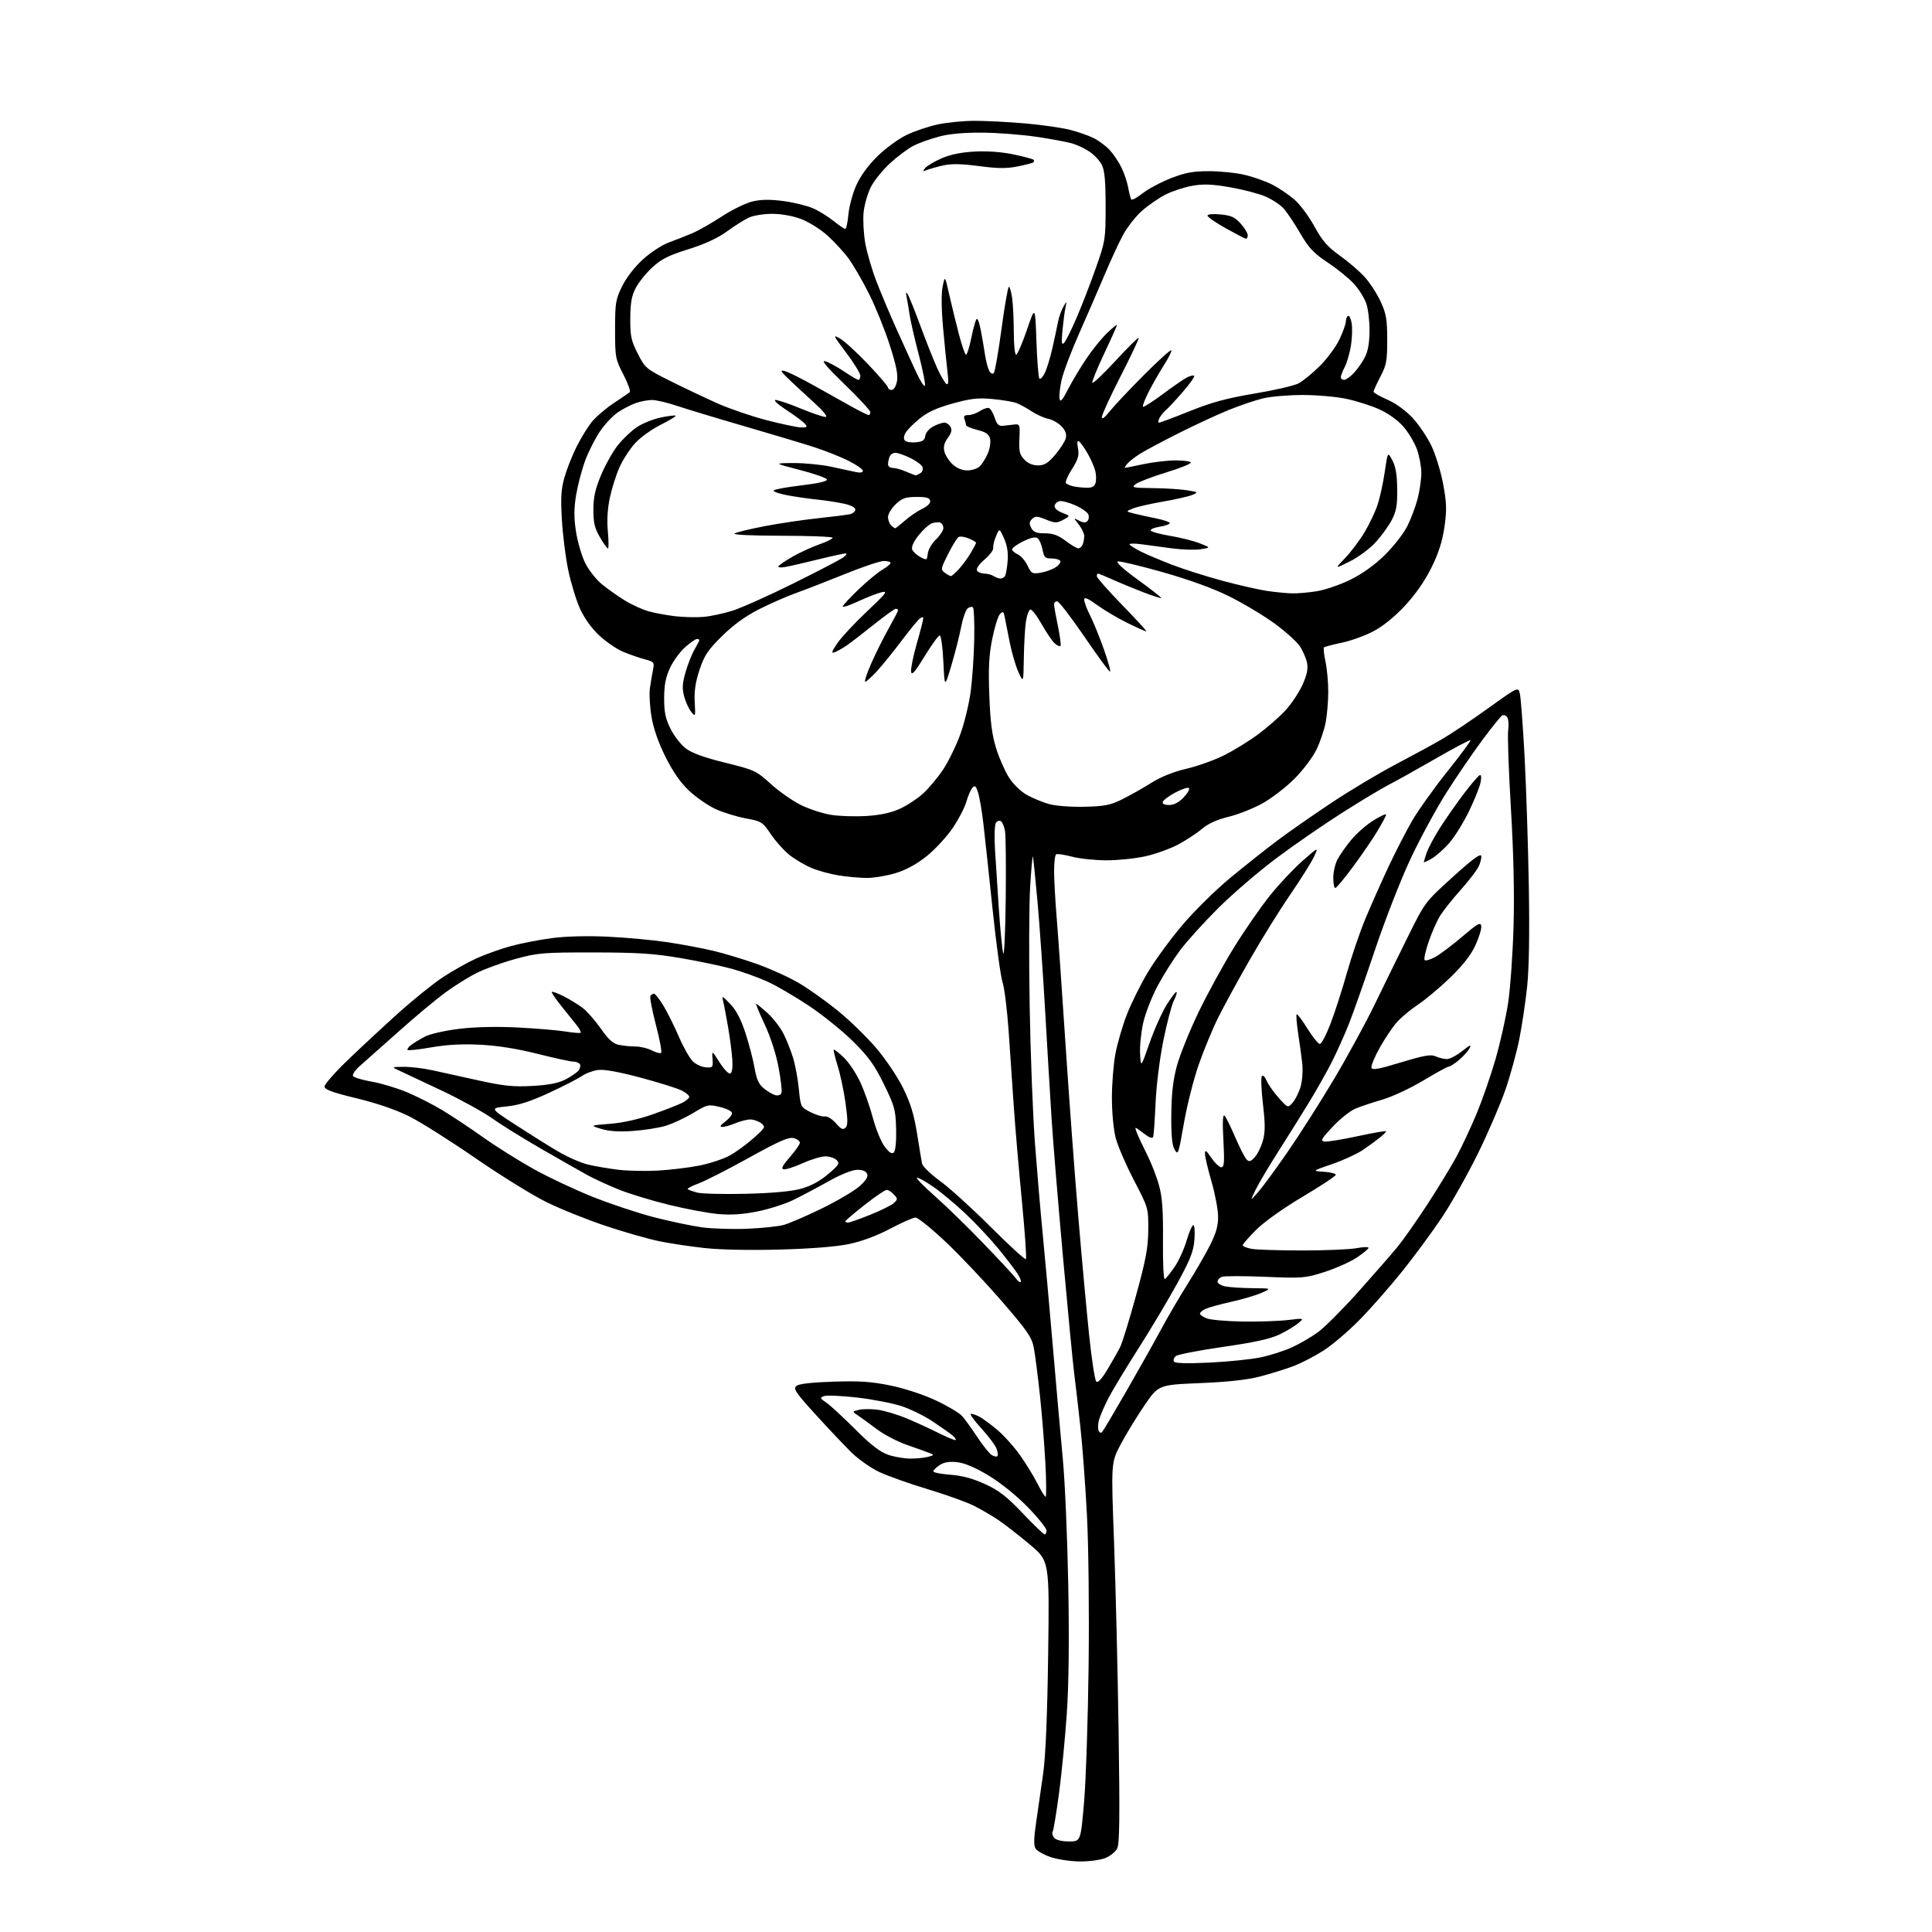 <?xml version="1.0" encoding="UTF-8" standalone="no"?>
<svg 
  version="1.1" 
  xmlns="http://www.w3.org/2000/svg" 
  xmlns:xlink="http://www.w3.org/1999/xlink" 
  xmlns:svg="http://www.w3.org/2000/svg"
  xmlns:rdf="http://www.w3.org/1999/02/22-rdf-syntax-ns#"
  xmlns:cc="http://creativecommons.org/ns#"
  xmlns:dc="http://purl.org/dc/elements/1.1/"
  viewBox="0 0 768 768"
  width="768"
  height="768"
>
<style>svg {background-color: white; }</style>"
<path stroke="none" fill="black" fill-rule="evenodd" d="M429.28,739.96C425.55,739.93 420.29,739.14 417.58,738.21C414.88,737.27 412.20,735.74 411.63,734.81C410.89,733.62 410.97,730.51 411.90,724.31C412.62,719.46 413.88,710.77 414.68,705.00C415.65,698.07 416.33,681.93 416.66,657.50C417.17,620.50 417.17,620.50 409.34,613.94C405.03,610.33 399.48,606.01 397.00,604.32C394.52,602.64 390.12,600.07 387.20,598.59C384.29,597.12 376.00,594.14 368.77,591.97C361.54,589.79 352.90,586.73 349.56,585.16C346.23,583.59 341.25,580.10 338.49,577.40C335.74,574.71 329.34,567.93 324.26,562.35C316.25,553.54 315.24,552.04 316.58,550.93C317.60,550.09 322.64,549.51 331.31,549.23C341.83,548.89 346.45,549.21 354.13,550.80C359.77,551.97 367.23,554.43 372.13,556.74C376.73,558.91 381.39,561.70 382.48,562.92C383.56,564.15 386.26,567.90 388.48,571.24C390.69,574.59 393.27,577.81 394.20,578.38C395.14,578.96 396.16,579.17 396.48,578.85C396.80,578.54 396.64,577.17 396.12,575.82C395.61,574.47 392.85,570.81 389.99,567.68C387.14,564.56 385.32,562.00 385.97,562.00C386.61,562.00 388.11,562.52 389.32,563.15C390.52,563.78 393.66,566.08 396.29,568.27C398.92,570.46 403.03,575.01 405.42,578.38C407.81,581.74 410.95,586.86 412.40,589.75C413.85,592.64 415.31,595.00 415.65,595.00C415.98,595.00 415.95,589.04 415.56,581.75C415.18,574.46 414.20,562.24 413.38,554.58C412.56,546.92 411.47,538.47 410.96,535.79C410.16,531.55 408.49,529.13 398.14,517.16C391.60,509.60 381.62,499.04 375.96,493.70C370.30,488.37 364.90,484.00 363.95,484.00C363.00,484.00 358.46,485.99 353.86,488.43C348.55,491.24 342.58,493.46 337.50,494.52C332.43,495.58 322.36,496.39 310.00,496.72C298.36,497.04 286.35,496.80 280.20,496.13C274.54,495.51 266.44,494.30 262.20,493.44C257.97,492.58 248.43,489.86 241.01,487.40C233.59,484.93 222.94,480.67 217.35,477.92C211.75,475.18 198.99,467.28 188.99,460.38C178.99,453.48 167.14,446.00 162.65,443.76C157.49,441.18 149.83,438.55 141.75,436.59C132.02,434.23 129.01,433.12 129.00,431.90C129.00,431.02 133.16,426.28 138.25,421.38C143.34,416.48 152.32,408.14 158.21,402.84C164.10,397.54 172.06,391.12 175.89,388.57C179.73,386.02 185.80,382.60 189.39,380.97C192.99,379.35 199.20,377.13 203.21,376.05C207.22,374.97 214.55,373.55 219.50,372.90C225.04,372.18 233.57,371.97 241.69,372.35C248.94,372.70 259.51,373.67 265.19,374.52C270.86,375.37 279.10,376.91 283.50,377.95C287.90,379.00 295.80,381.38 301.05,383.26C306.30,385.14 313.72,388.51 317.55,390.76C321.37,393.00 328.32,397.94 333.00,401.74C337.68,405.53 344.55,412.21 348.27,416.57C352.05,421.00 356.79,428.04 358.99,432.51C361.94,438.49 363.34,443.06 364.53,450.51C365.40,456.01 366.30,461.41 366.52,462.53C366.75,463.65 369.98,466.78 373.71,469.49C377.45,472.20 386.51,480.42 393.86,487.77C401.20,495.11 407.48,500.85 407.81,500.52C408.14,500.20 407.41,489.71 406.20,477.21C404.99,464.72 403.55,447.98 403.01,440.00C402.47,432.02 401.55,418.52 400.96,410.00C400.37,401.48 399.28,392.68 398.53,390.46C397.78,388.24 396.00,375.19 394.57,361.46C393.14,347.73 391.50,332.45 390.92,327.50C390.35,322.55 389.40,316.99 388.82,315.15C387.97,312.41 387.55,312.04 386.55,313.15C385.88,313.89 384.79,316.41 384.13,318.74C383.47,321.07 381.00,325.80 378.65,329.24C376.30,332.68 371.70,337.65 368.44,340.29C364.54,343.43 360.33,345.74 356.15,347.04C352.65,348.12 347.47,349.00 344.64,348.99C341.82,348.99 336.71,348.53 333.30,347.98C329.89,347.43 324.99,346.07 322.42,344.96C319.84,343.86 315.96,341.56 313.80,339.84C311.64,338.13 308.33,334.43 306.44,331.63C303.13,326.72 302.75,326.48 296.46,325.32C292.87,324.66 287.48,322.99 284.49,321.63C281.51,320.26 276.79,317.01 274.01,314.41C270.56,311.18 267.57,306.92 264.59,300.96C261.75,295.29 259.79,289.69 258.99,284.97C258.32,280.97 258.03,275.86 258.35,273.60C258.66,271.35 259.21,268.07 259.57,266.32C260.20,263.27 260.06,263.09 256.09,262.02C253.82,261.41 249.94,260.05 247.47,258.99C245.00,257.93 240.79,255.02 238.12,252.52C235.08,249.67 232.24,245.69 230.53,241.89C229.03,238.55 226.94,231.70 225.89,226.66C224.84,221.62 223.69,212.54 223.35,206.49C222.84,197.63 223.06,194.31 224.45,189.54C225.39,186.28 227.54,180.88 229.21,177.55C230.89,174.22 233.54,169.88 235.10,167.89C236.67,165.91 240.55,162.55 243.72,160.42C246.90,158.30 249.86,156.28 250.31,155.93C250.75,155.57 249.63,152.41 247.81,148.89C244.63,142.74 244.50,142.06 244.50,131.00C244.50,120.43 244.73,119.04 247.29,113.81C248.96,110.42 252.29,106.11 255.53,103.15C258.52,100.42 263.11,97.40 265.73,96.44C268.35,95.48 272.52,93.85 275.00,92.80C277.48,91.76 282.88,88.70 287.00,86.00C291.19,83.27 296.66,80.62 299.38,80.02C302.84,79.25 306.46,79.24 311.76,79.97C315.87,80.55 321.10,81.85 323.37,82.87C325.64,83.90 329.25,86.14 331.39,87.87C333.53,89.59 335.60,91.00 336.00,91.00C336.40,91.00 336.96,88.41 337.25,85.25C337.54,82.09 338.94,76.89 340.36,73.71C341.98,70.06 345.07,65.79 348.71,62.20C351.90,59.05 357.12,55.22 360.33,53.67C363.53,52.13 369.16,50.23 372.83,49.45C376.50,48.67 383.10,48.03 387.50,48.03C391.90,48.02 400.90,48.49 407.50,49.06C414.10,49.63 422.17,50.79 425.44,51.63C428.71,52.47 432.98,53.98 434.94,54.99C436.90,55.99 439.69,58.10 441.14,59.66C442.59,61.22 444.67,64.30 445.75,66.50C446.84,68.70 448.06,72.30 448.46,74.49C448.85,76.69 449.40,78.84 449.67,79.27C449.93,79.70 451.94,78.63 454.13,76.90C456.31,75.17 461.34,72.47 465.30,70.91C471.06,68.64 474.10,68.06 480.50,68.05C484.90,68.04 491.32,68.69 494.77,69.51C498.22,70.32 503.17,72.07 505.77,73.40C508.37,74.73 512.31,77.38 514.51,79.29C516.72,81.19 520.31,86.01 522.49,89.99C525.67,95.78 527.70,98.11 532.63,101.63C536.02,104.05 540.47,107.88 542.51,110.14C544.56,112.41 547.40,116.79 548.83,119.88C551.04,124.67 551.42,126.90 551.44,135.00C551.45,143.42 551.14,145.09 548.73,149.72C547.23,152.59 546.01,155.29 546.02,155.72C546.03,156.15 548.49,157.56 551.48,158.86C554.80,160.29 558.73,163.14 561.53,166.13C564.06,168.84 567.47,173.93 569.12,177.44C570.76,180.95 572.83,187.79 573.72,192.64C575.07,200.00 575.15,202.78 574.19,209.48C573.37,215.16 571.87,219.86 569.04,225.60C566.50,230.77 562.71,236.23 558.60,240.67C554.56,245.03 549.87,248.86 546.09,250.87C542.76,252.65 537.06,254.72 533.42,255.48C529.78,256.24 526.58,257.09 526.30,257.36C526.03,257.64 526.30,260.17 526.90,262.98C527.51,265.80 528.00,271.16 528.00,274.91C528.00,278.66 527.54,284.15 526.99,287.11C526.43,290.08 524.77,294.98 523.30,298.00C521.84,301.02 517.91,306.23 514.57,309.57C511.23,312.91 505.53,317.30 501.90,319.33C498.27,321.35 492.19,323.76 488.40,324.68C483.75,325.81 480.26,327.40 477.70,329.56C475.62,331.33 471.34,334.12 468.20,335.78C465.07,337.43 459.26,339.51 455.30,340.39C451.34,341.28 444.37,341.99 439.80,341.99C435.24,341.98 429.06,341.33 426.08,340.53C423.10,339.74 420.29,339.32 419.83,339.60C419.37,339.89 419.01,342.90 419.02,346.31C419.02,349.71 419.48,357.89 420.02,364.48C420.57,371.07 422.14,393.57 423.52,414.48C424.89,435.39 427.17,466.23 428.58,483.00C429.98,499.77 431.96,521.30 432.96,530.84C433.96,540.38 435.23,548.63 435.77,549.17C436.42,549.82 437.96,548.16 440.26,544.33C442.19,541.12 444.44,537.15 445.27,535.50C446.10,533.85 448.94,524.62 451.59,515.00C455.56,500.56 456.40,495.99 456.45,488.84C456.50,480.21 456.48,480.15 450.75,469.14C447.59,463.07 444.32,455.51 443.50,452.34C442.64,449.04 442.00,442.22 442.00,436.38C442.00,430.77 442.64,422.84 443.42,418.77C444.20,414.70 446.22,407.76 447.92,403.36C449.62,398.95 453.37,391.38 456.26,386.54C459.14,381.70 465.37,373.18 470.10,367.62C474.83,362.05 483.38,353.64 489.10,348.92C494.82,344.21 503.10,337.64 507.50,334.32C511.90,331.01 521.58,324.25 529.00,319.31C536.42,314.37 547.90,307.49 554.50,304.02C561.10,300.56 569.44,296.02 573.04,293.94C576.64,291.86 584.96,286.29 591.54,281.56C603.50,272.97 603.50,272.97 604.17,275.74C604.54,277.26 605.38,288.40 606.03,300.50C606.68,312.60 607.44,335.70 607.72,351.84C608.06,371.18 607.83,384.99 607.05,392.34C606.39,398.48 604.99,407.84 603.93,413.15C602.87,418.45 600.40,427.45 598.44,433.15C596.48,438.84 591.57,450.25 587.52,458.50C583.47,466.75 577.00,478.23 573.15,484.00C569.29,489.77 562.19,499.41 557.38,505.40C552.57,511.40 545.01,520.01 540.57,524.54C536.13,529.07 529.64,534.61 526.15,536.85C522.65,539.10 517.25,541.89 514.15,543.06C511.04,544.23 505.12,546.07 501.00,547.15C495.88,548.50 488.26,549.34 477.00,549.81C460.50,550.50 460.50,550.50 454.84,558.81C451.73,563.38 447.50,570.33 445.43,574.26C441.67,581.41 441.67,581.41 442.85,612.96C443.49,630.31 444.31,664.31 444.67,688.52C445.17,722.64 445.04,733.06 444.08,734.85C443.40,736.13 441.31,737.81 439.45,738.58C437.59,739.36 433.01,739.98 429.28,739.96zM424.92,732.00C429.60,732.00 429.60,732.00 430.94,716.25C431.68,707.59 432.49,683.24 432.74,662.15C433.00,640.41 432.72,614.52 432.08,602.36C431.47,590.57 430.30,574.75 429.47,567.21C428.65,559.67 427.54,550.12 427.01,546.00C426.48,541.88 424.49,521.17 422.58,500.00C420.67,478.82 418.63,454.07 418.04,445.00C417.46,435.93 416.30,416.57 415.47,402.00C414.64,387.43 413.27,367.85 412.43,358.50C411.59,349.15 410.76,341.05 410.59,340.50C410.42,339.95 409.93,345.35 409.50,352.50C409.07,359.65 408.98,381.02 409.31,400.00C409.63,418.98 410.59,443.73 411.45,455.00C412.31,466.27 413.68,482.25 414.49,490.50C415.31,498.75 417.11,518.77 418.50,535.00C419.89,551.23 421.70,571.70 422.53,580.50C423.35,589.30 424.30,611.58 424.65,630.00C425.06,651.98 424.86,669.52 424.08,681.00C423.43,690.62 422.04,704.92 420.99,712.77C419.94,720.62 418.81,727.51 418.46,728.07C418.11,728.63 418.37,729.74 419.04,730.54C419.78,731.44 422.05,732.00 424.92,732.00zM415.25,609.95C415.66,609.98 416.00,609.27 416.00,608.39C416.00,607.50 412.65,603.32 408.55,599.11C404.11,594.55 397.85,589.50 393.08,586.61C387.76,583.39 383.54,581.59 380.55,581.25C377.35,580.89 375.31,581.22 373.52,582.40C372.13,583.30 371.00,584.43 371.00,584.89C371.00,585.35 374.04,585.95 377.75,586.23C382.40,586.57 386.67,587.71 391.48,589.90C397.06,592.44 400.07,594.77 406.48,601.49C410.89,606.12 414.84,609.93 415.25,609.95zM362.00,579.82C364.48,579.81 367.62,579.49 369.00,579.10C371.35,578.45 371.38,578.36 369.50,577.60C368.40,577.15 364.40,575.72 360.61,574.41C356.81,573.09 351.41,570.29 348.61,568.16C345.80,566.04 342.42,563.59 341.11,562.71C338.71,561.11 338.71,561.11 341.41,560.43C342.89,560.06 346.30,560.05 348.97,560.40C351.65,560.76 356.91,562.35 360.67,563.94C364.43,565.52 370.20,568.18 373.49,569.84C376.79,571.49 379.68,572.65 379.92,572.42C380.16,572.18 379.49,571.28 378.43,570.43C377.37,569.58 373.89,567.14 370.69,565.01C367.50,562.87 361.99,560.16 358.46,558.99C354.92,557.81 346.96,556.27 340.77,555.55C334.57,554.84 328.64,554.58 327.59,554.96C325.84,555.61 325.91,555.82 328.49,557.58C330.03,558.64 335.17,563.37 339.90,568.10C346.08,574.29 349.77,577.15 353.00,578.28C355.48,579.14 359.52,579.83 362.00,579.82zM438.06,569.32C438.49,568.87 442.86,561.52 447.76,553.00C452.66,544.48 458.85,533.45 461.52,528.50C464.18,523.55 468.91,515.45 472.04,510.50C475.17,505.55 479.19,498.58 480.99,495.02C483.43,490.18 484.25,487.28 484.21,483.52C484.18,480.76 482.99,474.51 481.58,469.64C480.16,464.76 479.00,459.82 479.00,458.66C479.00,456.92 479.46,457.21 481.54,460.27C482.93,462.32 484.71,464.00 485.48,464.00C486.64,464.00 486.79,462.10 486.32,453.25C485.93,445.97 486.08,442.82 486.76,443.50C487.32,444.05 489.23,447.88 490.99,452.00C492.76,456.12 494.78,460.10 495.48,460.84C496.54,461.95 497.09,461.82 498.77,460.02C499.87,458.83 501.33,455.89 502.00,453.49C502.96,450.09 502.97,446.90 502.06,439.06C501.41,433.52 501.20,428.49 501.58,427.87C502.00,427.19 502.76,427.87 503.52,429.62C504.20,431.21 506.38,434.30 508.37,436.50C511.98,440.50 511.98,440.50 513.98,438.16C515.08,436.87 516.48,433.94 517.10,431.66C517.71,429.37 517.96,425.25 517.64,422.50C517.32,419.75 516.59,414.40 516.01,410.60C515.44,406.81 515.18,403.48 515.45,403.22C515.71,402.96 517.63,405.49 519.71,408.86C521.80,412.22 524.02,414.98 524.66,414.99C525.30,415.00 527.22,411.35 528.92,406.88C530.63,402.42 533.57,393.30 535.45,386.63C537.33,379.96 540.66,370.23 542.85,365.00C545.04,359.77 549.14,350.55 551.97,344.50C554.81,338.45 559.10,330.12 561.52,325.98C563.94,321.85 570.20,313.11 575.44,306.55C580.68,299.99 584.78,294.45 584.56,294.22C584.33,294.00 577.93,297.39 570.32,301.77C562.72,306.14 554.48,310.74 552.00,311.99C549.52,313.24 541.42,318.10 534.00,322.80C526.58,327.49 514.65,335.71 507.50,341.06C500.35,346.40 489.87,355.40 484.22,361.04C478.56,366.69 471.76,374.20 469.11,377.74C466.46,381.28 462.44,387.65 460.17,391.90C457.91,396.15 455.35,402.69 454.48,406.42C453.62,410.16 453.04,415.75 453.20,418.86C453.50,424.50 453.50,424.50 456.95,414.66C458.84,409.24 461.93,402.35 463.81,399.35C465.69,396.35 467.43,394.10 467.69,394.35C467.94,394.61 467.45,396.16 466.60,397.81C465.75,399.45 463.89,406.54 462.47,413.56C460.99,420.87 459.66,431.48 459.36,438.41C459.07,445.06 458.65,451.09 458.43,451.81C458.14,452.74 457.00,452.34 454.48,450.42C450.94,447.72 450.94,447.72 451.91,450.28C452.45,451.68 454.27,455.58 455.97,458.94C457.67,462.30 459.82,467.85 460.75,471.28C462.04,476.03 462.41,481.21 462.30,493.26C462.22,502.49 462.53,508.79 463.07,508.46C463.57,508.15 465.30,505.97 466.93,503.60C468.55,501.24 470.70,496.54 471.69,493.16C472.69,489.77 473.89,487.00 474.37,487.00C474.85,487.00 475.04,489.59 474.80,492.75C474.44,497.48 473.23,500.58 467.93,510.25C464.39,516.71 457.38,528.46 452.33,536.37C447.29,544.27 441.94,553.15 440.44,556.11C438.95,559.06 437.36,562.75 436.91,564.30C436.47,565.85 436.37,567.79 436.69,568.62C437.00,569.45 437.62,569.77 438.06,569.32zM480.90,541.65C488.38,541.29 497.58,540.34 501.33,539.53C505.09,538.73 510.66,536.93 513.69,535.54C516.73,534.15 521.39,531.42 524.04,529.47C526.69,527.52 533.97,520.21 540.22,513.21C546.46,506.22 553.41,498.25 555.66,495.50C557.91,492.75 563.22,485.17 567.47,478.66C571.71,472.14 576.92,463.59 579.04,459.66C581.16,455.72 584.75,448.04 587.02,442.59C589.28,437.14 592.65,427.41 594.51,420.98C596.36,414.55 598.59,404.61 599.47,398.89C600.35,393.18 601.33,379.50 601.65,368.50C602.03,355.18 601.68,339.39 600.60,321.24C599.71,306.24 599.23,292.29 599.53,290.24C599.82,288.18 599.65,285.88 599.15,285.12C598.64,284.36 597.72,284.06 597.10,284.44C596.49,284.82 592.91,289.26 589.16,294.31C585.41,299.37 579.08,308.62 575.10,314.88C571.12,321.15 564.71,332.93 560.86,341.08C556.92,349.43 550.67,365.41 546.54,377.70C542.51,389.69 537.82,403.00 536.11,407.27C534.40,411.55 531.44,418.14 529.53,421.94C527.62,425.73 523.64,432.81 520.69,437.66C517.73,442.52 512.16,451.45 508.30,457.50C504.44,463.55 500.30,470.52 499.10,473.00C496.92,477.50 496.92,477.50 500.03,474.00C501.74,472.07 507.03,464.88 511.79,458.00C516.55,451.12 524.86,438.07 530.26,429.00C535.66,419.93 543.01,406.43 546.60,399.00C550.19,391.57 556.14,379.44 559.82,372.04C566.48,358.61 566.53,358.54 577.50,348.61C585.24,341.59 588.59,339.12 588.81,340.25C588.98,341.14 588.46,343.14 587.65,344.70C586.85,346.26 583.65,350.38 580.55,353.85C577.45,357.33 573.87,361.82 572.58,363.83C571.30,365.85 569.21,370.53 567.95,374.24C566.68,377.94 565.94,381.28 566.31,381.65C566.68,382.02 568.55,381.48 570.46,380.45C572.37,379.42 577.21,375.78 581.22,372.37C587.33,367.15 588.55,366.46 588.82,368.08C589.00,369.14 587.97,372.57 586.54,375.69C584.78,379.54 581.58,383.66 576.59,388.51C572.55,392.43 566.77,397.28 563.76,399.29C560.74,401.29 556.90,404.49 555.22,406.41C553.54,408.32 550.52,412.83 548.50,416.43C546.49,420.02 544.99,423.60 545.17,424.37C545.43,425.50 547.80,425.09 556.93,422.31C566.16,419.51 568.82,419.05 570.73,419.92C572.03,420.52 574.02,421.00 575.15,421.00C576.29,421.00 579.03,419.56 581.25,417.81C584.39,415.31 585.03,415.07 584.16,416.70C583.55,417.85 581.65,419.96 579.95,421.39C578.24,422.83 576.42,424.00 575.90,424.00C575.37,424.00 570.82,426.49 565.77,429.53C560.71,432.58 553.42,435.98 549.54,437.11C545.67,438.23 540.81,439.85 538.75,440.72C536.69,441.59 532.64,444.82 529.75,447.90C525.27,452.68 524.79,453.54 526.50,453.79C527.60,453.94 533.56,452.98 539.75,451.64C545.94,450.30 551.00,449.43 551.00,449.71C551.00,449.99 549.80,451.18 548.32,452.36C546.85,453.54 543.82,455.74 541.57,457.25C539.33,458.76 533.90,461.23 529.50,462.75C521.50,465.50 521.50,465.50 526.25,465.80C528.86,465.97 531.00,466.51 531.00,467.00C531.00,467.49 525.09,471.40 517.86,475.69C510.06,480.33 502.55,485.68 499.36,488.86C496.41,491.81 494.00,494.57 494.00,495.00C494.00,495.43 495.56,496.07 497.47,496.43C499.38,496.79 508.50,497.08 517.72,497.08C526.95,497.08 536.64,496.67 539.25,496.17C541.86,495.67 544.00,495.61 544.00,496.03C544.00,496.46 541.88,498.21 539.30,499.93C536.71,501.64 530.97,504.20 526.55,505.62C518.84,508.09 517.85,508.18 502.95,507.55C494.40,507.20 486.64,507.20 485.70,507.56C484.77,507.92 484.00,508.78 484.00,509.48C484.00,510.18 485.41,511.03 487.12,511.38C488.84,511.72 493.68,512.03 497.88,512.07C505.50,512.14 505.50,512.14 501.50,513.92C499.30,514.90 493.92,516.49 489.55,517.46C485.18,518.43 480.56,519.70 479.30,520.27C478.03,520.85 477.00,521.71 477.00,522.19C477.00,522.66 478.24,523.52 479.75,524.10C481.26,524.68 487.68,525.23 494.00,525.33C500.32,525.42 508.43,525.15 512.00,524.73C518.50,523.95 518.50,523.95 516.00,526.05C514.62,527.20 511.24,529.22 508.47,530.54C504.90,532.25 498.42,533.66 486.13,535.42C476.61,536.79 468.19,538.43 467.42,539.06C466.65,539.70 466.31,540.69 466.66,541.26C467.08,541.95 471.91,542.08 480.90,541.65zM405.74,509.60C406.03,509.30 405.46,507.81 404.47,506.28C403.48,504.75 400.10,500.35 396.97,496.50C393.84,492.65 387.94,486.35 383.87,482.50C379.79,478.65 373.88,473.74 370.73,471.58C367.58,469.43 364.76,467.90 364.48,468.19C364.19,468.48 367.45,471.80 371.73,475.56C376.00,479.33 384.68,487.78 391.00,494.35C397.32,500.91 403.11,507.15 403.85,508.20C404.60,509.26 405.44,509.89 405.74,509.60zM297.00,488.45C302.77,488.22 309.30,487.54 311.50,486.94C313.70,486.34 320.47,483.42 326.54,480.46C332.62,477.49 339.33,473.56 341.47,471.71C344.18,469.37 345.16,467.85 344.71,466.68C344.28,465.57 342.94,465.01 340.78,465.02C338.78,465.03 334.38,466.78 329.50,469.51C325.10,471.97 318.80,475.31 315.50,476.94C312.20,478.56 305.71,480.65 301.09,481.57C295.16,482.75 290.54,483.05 285.42,482.59C281.44,482.23 272.68,480.59 265.97,478.95C259.25,477.31 250.33,474.60 246.13,472.92C241.93,471.24 236.25,468.63 233.50,467.12C230.75,465.60 222.53,460.93 215.23,456.72C207.94,452.52 199.11,447.04 195.63,444.55C192.14,442.07 183.26,437.17 175.90,433.67C168.53,430.18 160.93,426.60 159.00,425.72C155.50,424.13 155.50,424.13 160.50,424.08C163.25,424.06 168.43,424.68 172.00,425.47C175.57,426.26 183.90,428.09 190.50,429.55C200.33,431.71 204.15,432.09 211.62,431.68C217.99,431.33 221.92,430.57 224.68,429.16C226.86,428.05 229.20,426.46 229.90,425.62C230.60,424.78 230.88,423.62 230.53,423.04C230.17,422.47 228.98,422.00 227.88,422.00C226.78,422.00 220.40,420.61 213.69,418.92C205.72,416.91 197.86,415.65 191.00,415.30C183.75,414.93 177.73,415.25 171.53,416.33C166.60,417.20 162.33,417.66 162.04,417.37C161.74,417.08 162.40,416.16 163.50,415.34C164.60,414.52 167.09,413.02 169.03,412.02C170.97,411.01 177.04,409.64 182.53,408.98C188.87,408.21 197.33,408.01 205.77,408.44C213.07,408.81 221.59,409.53 224.71,410.03C227.83,410.54 230.57,410.76 230.81,410.53C231.04,410.29 230.40,409.01 229.37,407.69C228.34,406.37 225.57,402.91 223.22,400.01C220.86,397.11 219.13,394.54 219.37,394.30C219.61,394.06 221.76,394.86 224.15,396.07C226.54,397.29 229.90,399.36 231.62,400.66C233.33,401.97 236.58,405.67 238.84,408.89C241.94,413.31 243.71,414.89 246.10,415.37C247.83,415.72 250.79,416.00 252.67,416.00C254.56,416.00 257.47,416.71 259.14,417.57C260.82,418.44 262.48,418.86 262.83,418.50C263.18,418.15 262.23,413.14 260.72,407.36C259.21,401.58 258.23,396.44 258.54,395.93C258.86,395.42 259.50,395.00 259.97,395.00C260.44,395.00 262.12,397.14 263.71,399.75C265.29,402.36 268.07,407.95 269.89,412.17C271.71,416.39 274.22,420.79 275.46,421.96C276.70,423.13 279.02,424.18 280.61,424.29C283.33,424.49 283.48,424.29 283.25,421.00C282.99,417.50 282.99,417.50 286.04,422.32C287.72,424.97 289.61,426.96 290.26,426.75C290.99,426.50 291.31,424.54 291.12,421.43C290.96,418.72 290.21,412.90 289.46,408.50C288.71,404.10 287.81,399.38 287.46,398.00C286.87,395.69 287.09,395.77 290.28,399.09C292.64,401.54 294.54,405.17 296.31,410.59C297.73,414.94 299.37,421.20 299.94,424.50C300.73,429.06 301.63,431.02 303.67,432.68C305.15,433.88 307.20,435.08 308.24,435.35C309.28,435.63 310.35,435.25 310.64,434.50C310.92,433.77 310.41,429.19 309.50,424.33C308.51,419.05 306.30,412.18 303.99,407.25C301.87,402.71 300.32,399.00 300.56,399.00C300.80,399.00 302.83,400.66 305.07,402.69C307.32,404.71 310.20,408.43 311.47,410.94C312.74,413.45 314.47,417.85 315.32,420.72C316.18,423.59 317.19,429.12 317.57,433.01C318.26,440.01 318.32,440.12 322.20,442.10C324.36,443.20 326.92,443.97 327.90,443.80C328.89,443.64 330.81,444.82 332.27,446.50C334.30,448.85 335.13,449.24 336.09,448.29C337.05,447.34 337.06,445.26 336.11,438.49C335.45,433.76 334.05,427.12 332.99,423.74C331.94,420.35 331.23,417.43 331.42,417.25C331.61,417.06 333.38,418.44 335.36,420.31C337.35,422.18 340.30,426.58 341.93,430.10C343.57,433.62 345.86,440.10 347.02,444.50C348.19,448.90 350.29,454.00 351.69,455.83C353.54,458.26 354.53,458.87 355.33,458.07C355.99,457.41 356.35,453.67 356.22,448.73C356.03,441.17 355.64,439.73 351.37,431.00C347.60,423.32 345.26,420.06 339.11,413.97C334.92,409.83 326.97,403.42 321.44,399.74C315.91,396.06 308.48,391.74 304.94,390.14C301.40,388.54 295.12,386.29 291.00,385.14C286.88,383.99 277.65,382.06 270.50,380.84C259.90,379.04 253.53,378.63 236.00,378.61C215.92,378.59 213.87,378.76 204.92,381.19C199.65,382.63 192.68,385.15 189.42,386.80C186.16,388.45 180.52,391.98 176.88,394.65C173.24,397.32 164.91,404.28 158.38,410.12C151.85,415.95 144.97,422.07 143.09,423.70C141.22,425.34 139.98,427.15 140.34,427.73C140.70,428.32 144.03,429.32 147.74,429.97C151.45,430.61 157.70,432.48 161.64,434.12C165.57,435.76 171.88,438.95 175.65,441.21C179.42,443.47 186.78,448.35 192.00,452.06C197.22,455.77 206.32,461.48 212.20,464.75C218.09,468.02 228.66,472.99 235.70,475.80C242.74,478.61 253.72,482.26 260.10,483.90C266.49,485.54 275.04,487.34 279.10,487.89C283.17,488.43 291.23,488.69 297.00,488.45zM337.08,486.00C337.68,486.00 341.62,484.62 345.83,482.93C350.05,481.24 354.29,479.15 355.26,478.27C356.90,476.78 356.91,476.55 355.35,474.84C354.44,473.83 353.15,473.00 352.48,473.00C351.82,473.00 347.84,475.71 343.64,479.02C339.44,482.33 336.00,485.26 336.00,485.52C336.00,485.78 336.49,486.00 337.08,486.00zM296.50,474.55C306.88,474.30 314.55,473.60 318.33,472.57C322.20,471.52 325.83,469.58 329.11,466.81C333.49,463.12 333.89,462.46 332.58,461.15C331.76,460.33 329.75,459.67 328.11,459.67C326.48,459.67 322.39,460.90 319.04,462.40C315.69,463.91 312.28,464.99 311.47,464.82C310.41,464.59 311.11,463.23 313.95,460.00C316.13,457.52 317.93,454.95 317.96,454.27C317.98,453.59 316.87,452.75 315.48,452.41C313.51,451.91 309.64,453.62 297.73,460.22C289.35,464.86 280.34,469.46 277.69,470.44C275.04,471.41 273.11,472.44 273.39,472.72C273.67,473.00 275.38,473.61 277.20,474.08C279.01,474.55 287.70,474.76 296.50,474.55zM261.50,465.33C266.45,465.05 273.88,464.16 278.00,463.33C282.12,462.51 287.52,460.73 290.00,459.38C292.48,458.03 296.75,454.92 299.50,452.47C304.31,448.18 304.43,447.96 302.56,446.51C301.49,445.68 299.56,445.00 298.28,445.00C296.99,445.00 294.32,445.68 292.35,446.50C290.37,447.32 288.02,447.99 287.13,447.97C285.97,447.95 286.30,447.34 288.25,445.88C289.76,444.76 291.00,443.24 291.00,442.52C291.00,441.77 288.92,440.70 286.21,440.05C281.56,438.94 281.22,439.01 275.46,442.48C272.18,444.46 267.26,446.73 264.53,447.55C261.80,448.36 255.95,449.27 251.53,449.58C246.07,449.96 242.06,449.70 239.00,448.76C234.50,447.37 234.50,447.37 242.53,446.73C247.58,446.33 253.90,444.92 259.53,442.94C264.47,441.20 269.74,439.14 271.25,438.36C272.76,437.59 274.00,436.52 274.00,436.00C274.00,435.48 272.66,434.36 271.02,433.51C269.39,432.67 262.08,430.37 254.77,428.41C246.21,426.12 240.19,425.02 237.80,425.33C235.76,425.58 232.84,426.67 231.30,427.74C229.76,428.80 223.89,431.81 218.26,434.42C210.77,437.89 206.24,439.34 201.37,439.83C194.72,440.50 194.72,440.50 204.61,446.93C210.05,450.47 217.66,455.24 221.51,457.53C225.37,459.82 230.83,462.24 233.65,462.91C236.46,463.59 241.85,464.52 245.63,464.98C249.41,465.44 256.55,465.60 261.50,465.33zM470.61,446.57C468.49,458.77 468.28,459.36 466.93,457.00C465.90,455.19 465.53,451.32 465.61,443.00C465.69,434.69 466.31,429.33 467.84,423.67C469.01,419.36 472.88,409.76 476.46,402.33C480.03,394.89 486.45,383.19 490.73,376.31C495.00,369.43 501.43,360.19 505.00,355.77C508.57,351.35 514.35,345.22 517.83,342.16C524.16,336.60 524.16,336.60 522.34,340.55C521.33,342.72 517.07,349.52 512.86,355.66C508.64,361.80 501.38,373.50 496.72,381.66C492.05,389.82 486.44,400.10 484.25,404.50C482.06,408.90 478.60,417.26 476.56,423.07C474.52,428.88 471.84,439.46 470.61,446.57zM399.79,357.50C399.95,344.30 399.82,332.05 399.50,330.29C399.18,328.52 398.44,326.77 397.85,326.41C397.26,326.04 396.37,326.36 395.87,327.12C395.37,327.88 395.21,332.55 395.51,337.50C395.81,342.45 396.51,353.25 397.07,361.50C397.64,369.75 398.41,377.62 398.80,379.00C399.18,380.38 399.63,370.70 399.79,357.50zM530.79,353.00C530.36,353.00 530.00,351.18 530.00,348.95C530.00,346.72 530.74,343.46 531.64,341.70C532.54,339.94 535.03,336.39 537.18,333.81C539.33,331.23 543.32,327.75 546.04,326.07C548.77,324.39 551.00,323.38 551.00,323.82C551.00,324.26 549.43,327.23 547.50,330.43C545.58,333.63 541.21,340.01 537.79,344.62C534.38,349.23 531.23,353.00 530.79,353.00zM569.11,341.31C567.40,342.30 566.00,342.93 566.00,342.71C566.00,342.48 566.52,340.77 567.15,338.90C567.79,337.03 570.27,332.43 572.67,328.69C575.08,324.94 579.34,318.86 582.15,315.19C584.95,311.51 587.69,308.33 588.23,308.13C588.83,307.91 588.95,309.07 588.52,311.13C588.15,312.98 586.04,318.19 583.84,322.70C581.64,327.21 578.12,332.84 576.03,335.20C573.94,337.57 570.82,340.31 569.11,341.31zM344.50,324.36C349.85,324.03 354.20,323.10 357.62,321.55C360.44,320.27 364.59,317.56 366.86,315.51C369.12,313.46 372.73,309.16 374.87,305.96C377.01,302.75 380.12,296.38 381.77,291.81C383.42,287.24 385.29,279.45 385.92,274.50C386.55,269.55 387.16,260.26 387.28,253.85C387.40,247.44 387.17,241.86 386.77,241.45C386.37,241.05 385.42,241.24 384.65,241.87C383.88,242.51 382.72,245.84 382.06,249.27C381.41,252.70 379.66,259.55 378.19,264.50C375.50,273.50 375.50,273.50 375.00,263.00C374.72,257.05 374.08,252.55 373.52,252.61C372.98,252.67 370.28,256.41 367.52,260.93C363.69,267.19 362.42,268.63 362.17,267.01C361.99,265.84 363.01,260.84 364.42,255.90C365.84,250.95 367.00,246.43 367.00,245.83C367.00,245.14 366.46,245.20 365.49,246.01C364.66,246.70 361.41,250.69 358.26,254.88C355.12,259.07 350.79,264.41 348.64,266.75C346.50,269.09 344.39,271.00 343.95,271.00C343.51,271.00 344.57,267.74 346.32,263.75C348.07,259.76 351.19,253.50 353.25,249.84C355.31,246.17 357.00,242.91 357.00,242.59C357.00,242.26 356.59,242.00 356.10,242.00C355.60,242.00 351.67,244.83 347.35,248.29C343.03,251.76 338.15,255.51 336.50,256.63C334.85,257.76 332.70,258.96 331.71,259.32C330.34,259.82 330.61,258.97 332.92,255.61C334.57,253.21 339.88,247.53 344.71,242.98C352.24,235.90 353.07,234.81 350.50,235.41C348.85,235.79 344.69,237.41 341.25,239.00C337.81,240.59 335.00,241.54 335.00,241.11C335.00,240.67 337.81,237.63 341.25,234.34C344.69,231.06 348.96,227.51 350.75,226.47C352.54,225.42 354.00,224.22 354.00,223.78C354.00,223.35 352.80,223.00 351.34,223.00C349.88,223.00 343.02,225.29 336.09,228.10C329.17,230.90 320.35,234.33 316.50,235.71C312.65,237.09 305.90,240.06 301.50,242.31C296.14,245.06 291.33,248.57 286.91,252.95C281.37,258.45 279.96,260.58 278.07,266.27C276.47,271.10 275.92,274.76 276.16,279.07C276.49,284.94 276.45,285.05 274.76,282.96C273.81,281.78 272.55,279.03 271.96,276.85C271.12,273.72 271.23,271.69 272.52,267.19C273.42,264.06 275.02,260.01 276.08,258.19C277.13,256.37 278.00,254.69 278.00,254.44C278.00,254.20 277.57,254.00 277.03,254.00C276.50,254.00 274.41,255.46 272.38,257.24C270.35,259.03 267.63,262.74 266.35,265.49C264.61,269.24 264.02,272.28 264.01,277.55C264.00,283.12 264.54,285.68 266.55,289.72C267.95,292.54 270.68,296.04 272.61,297.51C275.02,299.35 279.92,301.13 288.25,303.18C299.95,306.07 300.59,306.36 306.41,311.63C309.73,314.64 315.16,318.43 318.47,320.06C321.79,321.68 327.20,323.43 330.50,323.94C333.80,324.45 340.10,324.64 344.50,324.36zM431.00,320.70C439.04,320.52 441.34,320.07 446.00,317.78C449.02,316.29 454.22,313.36 457.55,311.27C461.47,308.80 466.41,306.81 471.55,305.61C475.92,304.60 482.65,302.20 486.50,300.29C490.35,298.38 496.48,294.60 500.12,291.90C503.77,289.21 508.64,284.94 510.96,282.42C513.28,279.91 516.31,275.38 517.69,272.37C519.52,268.37 520.03,265.98 519.58,263.55C519.23,261.72 517.93,258.71 516.69,256.86C515.45,255.01 510.85,250.90 506.46,247.71C502.08,244.53 494.00,239.71 488.50,236.99C482.13,233.85 472.59,230.39 462.24,227.46C453.29,224.93 445.25,223.00 444.37,223.18C443.37,223.38 446.40,226.15 452.33,230.46C457.60,234.29 461.77,237.56 461.61,237.73C461.44,237.89 458.43,236.93 454.90,235.59C451.38,234.25 445.90,232.00 442.72,230.58C439.54,229.16 436.73,228.00 436.47,228.00C436.21,228.00 436.00,228.48 436.00,229.06C436.00,229.65 440.57,234.82 446.15,240.56C451.74,246.30 456.03,251.00 455.68,251.00C455.34,251.00 452.00,249.51 448.28,247.69C444.55,245.87 439.14,242.68 436.25,240.60C432.29,237.74 431.00,237.21 431.00,238.44C431.00,239.33 432.07,242.19 433.39,244.78C434.70,247.38 437.16,253.44 438.86,258.25C440.56,263.06 441.62,266.98 441.22,266.96C440.82,266.94 436.23,260.66 431.00,253.00C425.77,245.34 420.94,239.06 420.25,239.04C419.56,239.02 419.00,239.56 419.00,240.25C419.00,240.94 419.69,244.82 420.54,248.88C421.39,252.93 421.84,256.49 421.55,256.79C421.25,257.08 420.20,256.59 419.21,255.69C418.22,254.79 415.88,251.34 414.01,248.01C412.14,244.69 410.13,242.12 409.55,242.31C408.97,242.51 408.20,244.65 407.82,247.08C407.45,249.51 407.08,256.00 406.99,261.50C406.83,271.50 406.83,271.50 404.86,267.20C403.77,264.84 402.19,259.44 401.35,255.20C400.50,250.97 399.60,246.42 399.35,245.09C398.95,243.04 398.68,242.89 397.51,244.09C396.75,244.87 395.37,249.30 394.43,253.95C393.12,260.51 392.86,265.55 393.27,276.45C393.66,286.97 394.35,292.26 395.99,297.50C397.19,301.35 399.48,306.55 401.07,309.05C402.72,311.65 405.74,314.61 408.11,315.94C410.39,317.22 414.34,318.87 416.88,319.59C419.57,320.36 425.48,320.82 431.00,320.70zM464.73,320.00C466.64,320.00 468.60,318.98 470.49,317.01C472.07,315.37 473.02,313.69 472.62,313.28C472.21,312.88 469.80,313.66 467.25,315.02C464.70,316.39 462.44,318.06 462.23,318.75C461.97,319.55 462.87,320.00 464.73,320.00zM279.50,245.24C282.25,245.01 287.39,243.94 290.92,242.85C294.45,241.76 305.29,236.92 315.00,232.11C324.71,227.30 333.73,222.60 335.05,221.68C336.37,220.76 336.86,220.00 336.15,220.00C335.44,220.00 330.51,221.07 325.18,222.39C319.86,223.70 314.02,225.05 312.20,225.37C310.28,225.72 309.14,225.58 309.47,225.05C309.79,224.54 312.40,222.79 315.27,221.16C318.15,219.54 322.86,217.38 325.75,216.37C328.64,215.36 331.00,214.19 331.00,213.77C331.00,213.34 321.89,212.99 310.75,212.97C298.46,212.95 291.10,212.59 292.02,212.05C292.85,211.56 298.25,210.26 304.02,209.15C309.78,208.05 319.23,206.64 325.00,206.03C330.77,205.41 336.51,204.69 337.75,204.43C338.99,204.17 340.00,203.33 340.00,202.56C340.00,201.70 338.18,200.78 335.25,200.17C332.64,199.62 327.80,198.89 324.50,198.55C321.20,198.21 315.92,197.44 312.77,196.84C309.62,196.23 307.26,195.39 307.52,194.97C307.78,194.54 312.74,193.64 318.53,192.95C325.26,192.15 328.94,191.30 328.72,190.60C328.52,190.00 323.67,188.29 317.93,186.81C307.50,184.11 307.50,184.11 315.50,184.07C319.90,184.05 326.65,184.72 330.50,185.55C334.35,186.39 338.74,187.34 340.25,187.66C341.95,188.03 343.00,187.83 343.00,187.14C343.00,186.53 340.41,184.74 337.25,183.15C334.09,181.57 327.90,179.12 323.50,177.70C319.10,176.28 306.73,172.58 296.00,169.46C285.27,166.35 273.27,162.72 269.33,161.40C265.39,160.08 260.84,159.00 259.23,159.00C257.62,159.00 254.77,159.53 252.90,160.17C251.03,160.81 247.84,162.43 245.81,163.77C243.77,165.10 240.52,168.51 238.59,171.35C236.65,174.18 233.98,179.43 232.65,183.00C231.32,186.57 229.70,192.74 229.03,196.71C228.13,202.14 228.11,205.71 228.95,211.21C229.56,215.22 231.18,220.82 232.55,223.65C233.94,226.51 236.93,230.34 239.27,232.26C241.60,234.16 245.75,237.09 248.50,238.77C251.25,240.45 255.53,242.38 258.00,243.05C260.48,243.73 265.20,244.59 268.50,244.97C271.80,245.34 276.75,245.46 279.50,245.24zM513.50,235.87C515.70,235.94 520.20,235.55 523.50,235.01C526.80,234.48 532.81,232.41 536.85,230.42C541.55,228.10 546.45,224.58 550.46,220.65C553.90,217.27 557.91,212.15 559.37,209.27C560.82,206.39 562.69,201.46 563.51,198.31C564.33,195.16 565.00,190.54 565.00,188.04C565.01,185.54 564.22,181.30 563.26,178.61C562.29,175.92 559.84,171.83 557.81,169.52C555.59,167.00 551.77,164.27 548.24,162.69C545.00,161.23 539.10,159.36 535.11,158.52C531.13,157.69 523.29,157.01 517.68,157.02C512.08,157.02 505.02,157.64 502.00,158.37C498.98,159.11 492.90,161.17 488.50,162.95C484.10,164.72 475.17,168.86 468.65,172.14C462.14,175.41 455.16,179.14 453.14,180.41C451.12,181.69 448.86,183.46 448.11,184.36C447.37,185.26 446.92,186.00 447.13,186.00C447.33,186.00 450.65,185.33 454.50,184.52C458.35,183.70 464.06,183.03 467.19,183.02C470.32,183.01 473.11,183.37 473.39,183.82C473.66,184.27 469.30,186.04 463.70,187.76C458.09,189.48 452.60,191.58 451.50,192.41C449.66,193.81 450.22,193.94 458.50,194.04C463.45,194.10 469.52,194.49 472.00,194.91C476.37,195.64 476.43,195.70 473.89,196.76C472.45,197.36 467.22,198.55 462.26,199.40C457.30,200.26 451.95,201.48 450.37,202.12C447.50,203.29 447.50,203.29 450.50,204.07C452.15,204.50 456.09,205.37 459.25,206.00C462.41,206.63 465.00,207.50 465.00,207.94C465.00,208.38 463.18,209.04 460.95,209.39C458.73,209.75 457.15,210.44 457.46,210.93C457.76,211.42 461.27,212.37 465.25,213.03C469.24,213.70 474.48,215.02 476.91,215.97C481.32,217.69 481.32,217.69 477.30,218.34C475.08,218.69 469.95,218.53 465.89,217.98C461.82,217.43 456.36,216.70 453.75,216.35C451.14,216.01 449.00,216.00 449.00,216.34C449.00,216.68 450.87,217.91 453.15,219.08C455.43,220.24 461.17,222.68 465.90,224.50C470.63,226.32 479.76,229.21 486.19,230.93C492.62,232.65 500.49,234.44 503.69,234.91C506.88,235.37 511.30,235.81 513.50,235.87zM397.69,229.98C398.35,229.99 399.17,229.54 399.51,228.98C399.86,228.42 400.33,225.75 400.55,223.04C400.83,219.68 400.38,216.83 399.12,214.02C397.28,209.91 397.28,209.91 395.91,213.20C395.15,215.02 394.67,217.10 394.83,217.84C394.99,218.57 393.45,220.63 391.39,222.41C389.14,224.36 387.95,226.10 388.39,226.82C388.79,227.47 390.10,228.01 391.31,228.02C392.51,228.02 394.18,228.47 395.00,229.00C395.82,229.53 397.04,229.98 397.69,229.98zM378.00,229.00C378.35,229.00 379.76,227.76 381.15,226.25C382.54,224.74 384.65,221.87 385.84,219.88C387.03,217.89 388.00,216.03 388.00,215.75C388.00,215.47 386.68,214.69 385.06,214.03C383.44,213.36 381.63,213.11 381.04,213.48C380.44,213.84 378.57,216.90 376.87,220.26C373.95,226.05 373.88,226.44 375.58,227.68C376.57,228.41 377.66,229.00 378.00,229.00zM413.65,227.67C415.61,227.35 418.30,226.38 419.64,225.50C420.97,224.63 421.80,223.48 421.47,222.96C421.15,222.43 419.58,222.00 417.99,222.00C415.47,222.00 415.00,221.54 414.44,218.54C414.08,216.63 413.22,214.60 412.53,214.03C411.63,213.28 409.96,213.63 406.64,215.24C404.09,216.48 402.15,217.95 402.32,218.50C402.49,219.05 403.57,219.93 404.72,220.45C405.88,220.97 407.55,222.94 408.45,224.82C409.96,227.99 410.35,228.20 413.65,227.67zM536.54,223.20C530.50,226.21 530.50,226.21 534.69,221.85C536.99,219.46 540.46,214.85 542.40,211.62C544.34,208.39 546.69,203.45 547.61,200.65C548.54,197.86 549.83,191.95 550.47,187.53C551.64,179.50 551.64,179.50 553.49,183.00C554.82,185.51 555.36,188.76 555.41,194.50C555.47,201.03 555.06,203.30 553.17,206.85C551.90,209.24 548.99,213.22 546.72,215.69C544.44,218.16 539.86,221.54 536.54,223.20zM368.80,220.05C368.97,218.52 370.43,216.00 372.05,214.45C373.67,212.90 375.00,210.86 375.00,209.92C375.00,208.98 374.44,208.00 373.75,207.74C373.06,207.48 371.56,207.61 370.40,208.04C369.25,208.47 366.89,210.62 365.15,212.81C363.18,215.29 362.22,217.42 362.61,218.43C362.96,219.33 364.42,220.68 365.87,221.45C368.40,222.78 368.51,222.73 368.80,220.05zM241.67,218.00C241.35,218.00 239.91,216.00 238.48,213.56C236.40,210.01 235.88,207.81 235.88,202.64C235.88,197.67 236.59,194.45 238.94,188.83C240.63,184.80 243.62,179.47 245.58,177.00C247.55,174.53 250.95,171.29 253.14,169.81C255.34,168.33 259.61,166.60 262.64,165.97C265.68,165.34 268.35,165.01 268.58,165.24C268.81,165.47 266.10,167.12 262.55,168.90C259.01,170.68 254.46,173.96 252.44,176.20C250.42,178.43 247.68,182.64 246.35,185.55C245.02,188.45 243.27,193.91 242.46,197.67C241.50,202.15 241.21,206.82 241.63,211.25C241.97,214.96 241.99,218.00 241.67,218.00zM428.64,217.97C429.27,217.99 430.06,217.29 430.39,216.42C430.73,215.55 431.00,214.03 431.00,213.05C431.00,212.07 430.02,210.03 428.83,208.51C426.65,205.74 426.65,205.74 428.93,206.96C430.49,207.80 431.54,207.86 432.24,207.16C432.80,206.60 432.99,205.41 432.64,204.52C432.30,203.63 429.97,201.99 427.47,200.88C424.97,199.78 422.15,199.02 421.22,199.20C420.29,199.38 419.39,200.20 419.23,201.03C419.06,201.95 420.22,203.04 422.22,203.82C425.50,205.09 425.50,205.09 422.67,206.62C420.11,208.00 419.44,207.99 415.76,206.52C412.21,205.10 411.50,205.08 410.24,206.33C409.12,207.45 409.05,208.23 409.94,209.88C410.82,211.53 412.02,212.00 415.36,212.00C418.56,212.00 420.63,212.75 423.57,214.97C425.73,216.61 428.01,217.96 428.64,217.97zM355.82,210.00C356.05,210.00 357.81,208.62 359.73,206.93C361.66,205.24 364.77,203.12 366.65,202.23C368.74,201.23 369.95,199.99 369.76,199.05C369.52,197.88 368.16,197.51 364.25,197.54C359.90,197.58 358.55,198.06 356.02,200.48C354.36,202.07 353.00,204.32 353.00,205.49C353.00,206.65 353.54,208.14 354.20,208.80C354.86,209.46 355.59,210.00 355.82,210.00zM431.68,193.88C434.00,193.97 435.03,193.48 435.47,192.09C435.81,191.03 435.78,188.89 435.42,187.34C435.06,185.78 433.69,182.61 432.37,180.30C431.05,177.99 429.50,175.81 428.92,175.45C428.22,175.02 428.09,175.95 428.52,178.24C429.04,181.03 428.58,182.59 426.08,186.54C424.38,189.21 423.33,191.71 423.75,192.10C424.16,192.49 425.40,193.02 426.50,193.29C427.60,193.55 429.93,193.82 431.68,193.88zM364.00,188.95C364.27,188.96 365.13,188.57 365.90,188.09C366.66,187.60 367.02,186.50 366.70,185.65C366.37,184.79 364.19,183.17 361.86,182.05C359.53,180.92 356.86,180.00 355.92,180.00C354.98,180.00 353.94,180.71 353.61,181.58C353.27,182.45 353.00,183.80 353.00,184.58C353.00,185.36 353.85,186.00 354.89,186.00C355.92,186.00 358.28,186.66 360.14,187.46C361.99,188.26 363.73,188.93 364.00,188.95zM384.57,187.00C386.38,187.00 388.63,186.23 389.57,185.29C390.51,184.35 391.92,182.04 392.71,180.15C393.50,178.26 393.88,175.66 393.56,174.37C393.11,172.59 391.87,171.74 388.48,170.89C386.02,170.27 384.00,169.40 384.00,168.96C384.00,168.52 383.73,167.45 383.39,166.58C382.96,165.44 383.39,165.00 384.93,165.00C386.11,165.00 388.17,164.28 389.50,163.41C390.84,162.53 392.46,161.99 393.10,162.20C393.74,162.41 394.78,164.14 395.40,166.04C396.29,168.76 397.01,169.45 398.77,169.25C400.00,169.11 402.01,168.89 403.25,168.75C405.38,168.51 405.49,168.80 405.23,174.41C405.00,179.35 405.31,180.71 407.15,182.66C408.58,184.18 410.48,185.00 412.60,185.00C415.18,185.00 416.59,184.13 419.46,180.78C421.45,178.45 423.34,175.50 423.66,174.22C424.06,172.61 423.55,171.15 422.00,169.50C420.76,168.18 418.34,166.81 416.62,166.46C414.91,166.10 411.93,164.75 410.00,163.46C408.07,162.17 405.38,160.70 404.00,160.19C402.62,159.69 398.35,158.98 394.50,158.62C388.76,158.08 385.92,158.40 378.70,160.40C372.31,162.17 368.69,163.83 365.45,166.49C363.00,168.49 360.51,171.05 359.91,172.18C359.20,173.49 359.16,174.56 359.78,175.18C360.31,175.71 362.27,176.00 364.12,175.82C366.75,175.57 367.57,175.00 367.82,173.24C368.00,171.96 369.39,170.33 371.02,169.49C372.60,168.67 374.58,168.00 375.40,168.00C376.23,168.00 377.32,168.76 377.84,169.68C378.52,170.90 378.22,172.13 376.76,174.10C375.33,176.05 374.94,177.61 375.41,179.50C375.78,180.97 377.25,183.26 378.69,184.59C380.34,186.12 382.49,187.00 384.57,187.00zM318.37,169.91C320.82,169.99 321.06,169.78 320.00,168.50C319.31,167.67 316.00,165.19 312.63,163.00C309.20,160.75 307.30,159.00 308.31,159.00C309.30,159.00 313.97,160.59 318.67,162.54C323.38,164.49 327.74,165.92 328.35,165.72C328.97,165.51 327.01,163.13 324.02,160.42C321.02,157.71 316.53,153.56 314.03,151.18C310.19,147.52 309.88,146.96 312.00,147.52C313.38,147.88 318.55,150.45 323.50,153.23C328.45,156.01 335.20,159.79 338.50,161.62C341.80,163.45 344.84,164.96 345.25,164.98C345.66,164.99 346.00,164.48 346.00,163.85C346.00,163.22 341.39,158.24 335.75,152.79C328.67,145.95 326.27,143.11 328.00,143.59C329.38,143.97 332.74,145.80 335.49,147.64C338.23,149.49 340.82,151.00 341.24,151.00C341.66,151.00 342.00,150.25 342.00,149.34C342.00,148.43 339.47,144.32 336.38,140.21C331.10,133.20 330.96,132.86 333.99,134.62C335.76,135.66 340.76,140.24 345.10,144.82C349.45,149.39 353.00,153.55 353.00,154.07C353.00,154.58 353.65,155.00 354.45,155.00C355.32,155.00 356.17,153.60 356.56,151.54C357.04,149.00 356.27,145.19 353.66,137.10C351.72,131.06 348.02,121.92 345.46,116.81C342.89,111.69 339.24,105.38 337.35,102.80C335.45,100.21 331.65,96.07 328.90,93.60C326.15,91.13 321.43,88.18 318.41,87.05C315.12,85.82 310.53,85.00 306.93,85.00C303.63,85.00 299.49,85.67 297.72,86.48C295.95,87.30 292.02,89.77 289.00,91.97C285.31,94.66 280.26,97.00 273.65,99.07C265.77,101.53 262.89,102.98 259.31,106.28C256.85,108.55 253.88,112.23 252.72,114.46C251.09,117.56 250.59,120.37 250.55,126.57C250.51,133.62 250.88,135.38 253.52,140.57C256.45,146.34 256.81,146.64 266.55,151.50C272.06,154.25 280.46,158.23 285.21,160.35C289.96,162.46 298.71,165.46 304.67,167.01C310.63,168.55 316.79,169.86 318.37,169.91zM460.76,168.00C461.21,168.00 466.72,165.94 472.98,163.42C481.71,159.91 487.74,158.28 498.67,156.45C506.53,155.14 514.40,153.33 516.17,152.41C517.93,151.50 521.78,148.35 524.72,145.41C527.66,142.48 531.17,137.69 532.52,134.79C533.87,131.88 534.98,128.74 534.99,127.81C535.00,126.88 535.39,125.88 535.87,125.58C536.35,125.28 537.00,126.62 537.31,128.55C537.63,130.48 537.49,134.49 537.01,137.46C536.52,140.42 535.43,144.21 534.56,145.87C533.70,147.54 533.00,149.37 533.00,149.95C533.00,150.53 533.59,151.00 534.31,151.00C535.04,151.00 536.78,149.76 538.20,148.25C539.61,146.74 541.58,143.93 542.57,142.00C543.78,139.64 544.39,136.21 544.41,131.50C544.44,127.65 543.85,122.75 543.11,120.62C542.37,118.48 540.18,115.00 538.26,112.87C536.34,110.74 531.67,106.94 527.88,104.42C522.16,100.62 520.29,98.63 516.82,92.67C514.53,88.73 511.55,84.30 510.21,82.82C508.86,81.35 505.62,79.22 502.99,78.09C500.36,76.96 494.05,75.32 488.95,74.44C481.79,73.20 478.39,73.07 473.95,73.85C470.79,74.41 466.02,75.97 463.35,77.33C460.68,78.68 456.44,81.61 453.93,83.82C451.41,86.04 447.97,90.48 446.27,93.68C444.57,96.88 441.29,104.00 438.98,109.50C436.66,115.00 432.17,125.35 429.00,132.50C425.83,139.65 422.68,147.99 422.00,151.04C421.33,154.09 420.96,157.47 421.19,158.54C421.51,160.02 422.30,159.15 424.42,155.00C425.97,151.97 429.18,146.57 431.55,143.00C433.92,139.43 437.69,134.72 439.93,132.55C442.17,130.37 444.00,128.87 444.00,129.21C444.00,129.55 441.73,134.64 438.95,140.51C436.17,146.39 434.04,151.62 434.21,152.14C434.39,152.66 438.51,148.76 443.38,143.49C448.25,138.22 452.42,134.08 452.64,134.31C452.86,134.53 449.66,141.33 445.52,149.42C441.39,157.51 438.00,164.88 438.00,165.79C438.00,166.86 439.14,166.02 441.16,163.48C442.90,161.29 448.99,154.82 454.69,149.11C460.39,143.39 465.29,138.96 465.58,139.25C465.88,139.54 464.58,142.19 462.69,145.14C460.81,148.09 458.06,152.91 456.57,155.85C455.08,158.79 454.08,161.42 454.35,161.68C454.62,161.95 458.14,159.71 462.17,156.71C466.20,153.70 470.55,150.70 471.84,150.04C473.12,149.38 474.42,149.08 474.72,149.38C475.02,149.68 472.96,152.58 470.16,155.82C467.35,159.06 464.34,162.30 463.47,163.02C462.60,163.75 461.45,165.16 460.91,166.17C460.37,167.18 460.30,168.00 460.76,168.00zM367.69,153.30C367.93,152.63 366.81,147.01 365.18,140.80C363.55,134.58 361.93,127.47 361.56,125.00C361.20,122.53 360.67,119.38 360.39,118.00C360.00,116.13 360.12,115.88 360.84,117.00C361.38,117.83 363.66,123.52 365.92,129.65C368.17,135.77 371.17,143.30 372.57,146.38C373.98,149.45 375.62,152.27 376.22,152.64C376.99,153.11 377.12,151.71 376.65,147.91C376.29,144.93 375.50,137.08 374.90,130.45C374.21,122.87 374.14,116.74 374.71,113.95C375.62,109.50 375.62,109.50 377.31,117.00C378.24,121.12 379.97,128.21 381.15,132.75C382.34,137.29 383.62,141.00 384.01,141.00C384.41,141.00 385.30,138.19 386.01,134.75C386.71,131.31 387.63,127.86 388.04,127.07C388.51,126.16 389.16,127.60 389.84,131.07C390.41,134.06 391.19,138.53 391.56,141.00C391.93,143.47 392.67,146.34 393.21,147.36C393.75,148.38 394.56,148.83 395.03,148.36C395.49,147.89 396.88,139.96 398.12,130.75C399.36,121.54 400.68,114.00 401.05,114.00C401.42,114.00 402.01,116.09 402.36,118.64C402.71,121.19 403.00,127.27 403.00,132.14C403.00,137.01 403.41,141.00 403.92,141.00C404.42,141.00 406.33,136.61 408.17,131.25C411.50,121.50 411.50,121.50 412.00,135.67C412.27,143.46 412.80,150.14 413.18,150.51C413.55,150.88 414.50,149.91 415.29,148.34C416.08,146.78 417.44,142.35 418.32,138.50C419.19,134.65 420.21,129.93 420.57,128.00C420.94,126.08 421.88,123.38 422.67,122.00C424.10,119.50 424.10,119.50 423.54,122.22C423.23,123.72 422.70,127.77 422.36,131.22C421.89,136.01 422.02,137.24 422.92,136.40C423.56,135.80 425.82,131.30 427.93,126.40C430.04,121.51 433.51,112.55 435.63,106.50C439.39,95.82 439.50,95.11 439.50,82.00C439.50,71.98 439.11,67.74 438.00,65.54C437.18,63.91 434.98,61.55 433.12,60.30C431.26,59.05 428.11,57.55 426.12,56.99C424.13,56.42 417.77,55.24 412.00,54.38C406.23,53.52 396.55,52.78 390.50,52.73C383.17,52.67 377.41,53.19 373.25,54.30C369.81,55.21 365.26,56.85 363.13,57.93C361.01,59.02 356.83,62.13 353.87,64.84C350.90,67.55 347.43,71.85 346.16,74.39C344.89,76.93 343.61,81.42 343.30,84.37C343.00,87.32 343.28,92.81 343.94,96.57C344.59,100.33 346.62,107.26 348.43,111.96C350.25,116.66 353.86,125.22 356.47,131.00C359.07,136.78 362.56,144.43 364.22,148.00C365.88,151.57 367.44,153.96 367.69,153.30zM495.25,94.89C494.84,94.84 491.24,92.96 487.25,90.74C483.26,88.51 480.00,86.25 480.00,85.71C480.00,85.15 482.16,84.95 485.19,85.24C489.41,85.65 490.91,86.33 493.19,88.89C494.74,90.62 496.00,92.70 496.00,93.52C496.00,94.33 495.66,94.95 495.25,94.89zM368.50,67.57C366.77,68.27 366.67,68.16 367.78,66.80C368.49,65.93 371.41,64.20 374.28,62.94C377.78,61.42 382.14,60.53 387.50,60.24C392.53,59.98 398.24,60.40 402.89,61.39C406.96,62.25 410.52,63.19 410.81,63.48C411.10,63.76 411.11,64.23 410.83,64.50C410.56,64.78 407.75,65.52 404.60,66.15C400.16,67.04 396.66,67.01 389.16,66.02C382.25,65.11 378.18,65.03 374.98,65.75C372.52,66.30 369.60,67.12 368.50,67.57z" />

</svg>